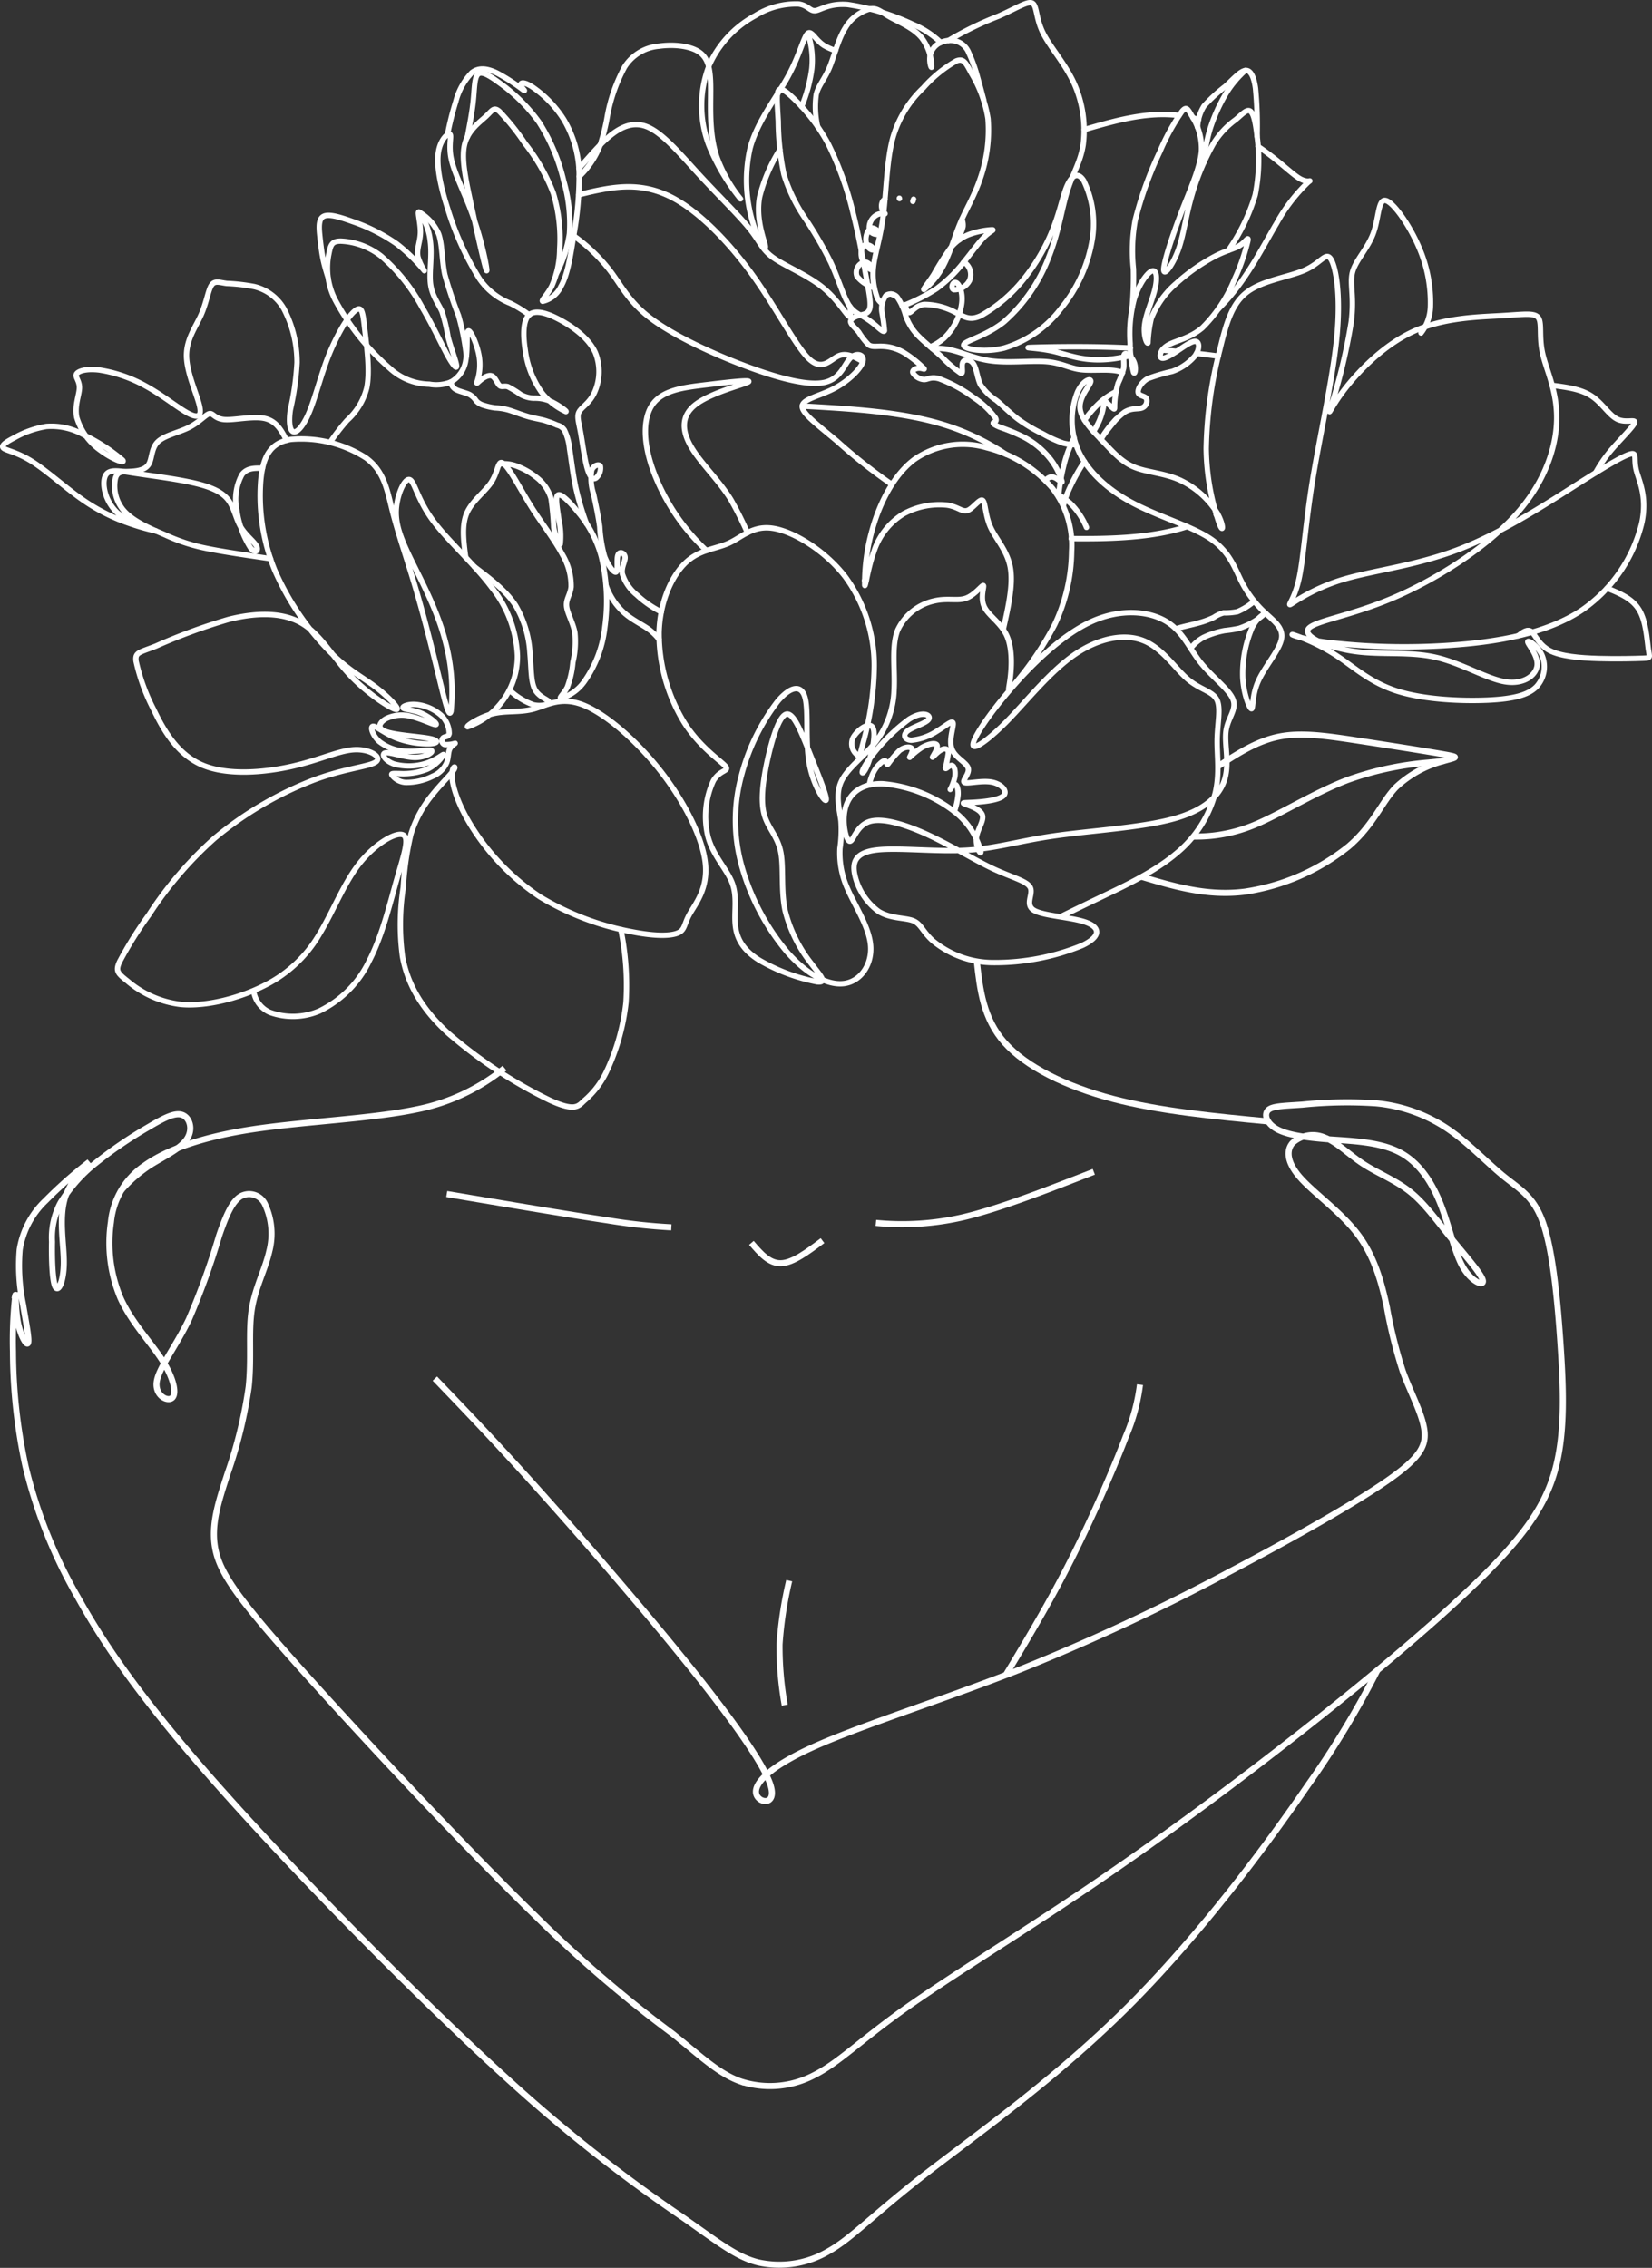 <svg xmlns="http://www.w3.org/2000/svg" viewBox="0 0 235.573 323.374"><rect x="0" y="0" width="235.573" height="323.374" fill="#333333" stroke="none"/><defs><style>.cls-1,.cls-2{fill:none;stroke:#fff;}.cls-1{stroke-miterlimit:3.516;stroke-width:0.869px;}.cls-2{stroke-linecap:round;stroke-linejoin:round;stroke-width:0.767px;}</style></defs><title>abrazo_corazon_consentirte_flores</title><g id="Capa_2" data-name="Capa 2"><g id="Capa_1-2" data-name="Capa 1"><path class="cls-1" d="M71.951,152.305a28.741,28.741,0,0,1-12.597,5.89c-6.371,1.336-15.972,1.719-23.269,2.82-7.297,1.105-12.293,2.926-15.414,5.137a11.031,11.031,0,0,0-4.851,8.105,20.276,20.276,0,0,0,1.348,10.8c1.535,3.453,4.32,6.332,5.957,8.879,1.629,2.543,2.105,4.746,1.437,5.375-.672.621-2.5-.336-2.211-2.305.293-1.969,2.687-4.945,4.562-8.832a104.111,104.111,0,0,0,4.32-11.949c1.109-3.262,1.973-4.992,3.121-5.664a2.483,2.483,0,0,1,3.457,1.203,9.934,9.934,0,0,1,.582,6.672c-.582,2.59-2.02,5.184-2.5,8.351-.48,3.164,0,6.906-.43,10.984a65.044,65.044,0,0,1-3.027,12.383c-1.25,3.891-2.402,7.25-1.73,10.703s3.168,7.004,11.957,16.839,23.866,25.964,33.995,35.8a183.101,183.101,0,0,0,19.21,16.46c3.887,3.07,6.48,5.664,9.699,6.816a13.517,13.517,0,0,0,10.511-.867c3.457-1.723,6.531-4.89,12.867-9.406,6.34-4.508,15.941-10.363,26.03-17.175,10.082-6.816,20.648-14.59,30.776-22.558,10.129-7.961,19.828-16.121,26.023-22.312,6.199-6.191,8.883-10.41,10.136-15.453,1.246-5.039,1.051-10.894.621-17.277s-1.101-13.289-2.449-17.222c-1.344-3.941-3.359-4.898-5.715-6.82-2.348-1.914-5.039-4.797-8.062-6.812a21.931,21.931,0,0,0-10.082-3.551,62.302,62.302,0,0,0-10.519.191c-2.785.191-4.324.191-4.902.816-.574.621-.191,1.871,1.301,2.687,1.484.812,4.078,1.195,7.343,1.441,3.265.238,7.203.336,10.082,1.82,2.887,1.492,4.711,4.371,5.961,7.586,1.246,3.215,1.918,6.765,3.164,8.879,1.25,2.106,3.074,2.777,2.785,1.77-.289-1.004-2.683-3.691-4.703-6.187s-3.648-4.797-5.715-6.43c-2.066-1.637-4.562-2.594-6.625-3.933-2.066-1.348-3.695-3.074-5.476-3.75a4.274,4.274,0,0,0-4.613.773c-.91,1.055-.812,2.785,1.156,4.988,1.965,2.207,5.812,4.894,8.214,8.109,2.394,3.215,3.359,6.957,4.078,10.269a69.746,69.746,0,0,0,2.258,9.117c1.055,2.926,2.691,5.902,3.074,8.258.383,2.352-.48,4.074-5.234,7.391-4.758,3.312-13.402,8.203-22.62,13.054a299.9,299.9,0,0,1-29.718,13.863c-10.711,4.226-22.323,7.875-29.147,10.898-6.816,3.019-8.836,5.422-8.543,6.812.289,1.395,2.875,1.777,2.109-1.008s-4.894-8.734-11.183-16.605c-6.297-7.867-14.742-17.656-21.23-24.906-6.48-7.246-10.992-11.949-15.511-16.648"></path><path class="cls-1" d="M139.284,137.012c.461,4.113.918,8.226,3.984,11.675,3.062,3.449,8.726,6.23,15.425,7.992,6.695,1.754,14.417,2.492,22.148,3.223"></path><path class="cls-1" d="M17.335,169.66a20.23,20.23,0,0,1,4.016-3.492c1.797-1.148,4.266-2.281,5.254-3.687.98-1.406.477-3.094-.59-3.5-1.07-.414-2.699.453-4.957,1.793a59.564,59.564,0,0,0-7.441,5.09,21.319,21.319,0,0,0-4.996,5.664,10.55,10.55,0,0,0-1.203,5.516c-.051,2.352.047,5.613.484,6.43.43.82,1.199-.816,1.199-3.504s-.77-6.429.238-9.406a13.438,13.438,0,0,1,3.41-4.891,62.522,62.522,0,0,0-6.242,5.516,12.285,12.285,0,0,0-3.699,7.008,27.203,27.203,0,0,0,.48,7.82c.43,2.594.918,4.992.719,5.473-.191.477-1.055-.957-1.437-2.879-.383-1.918-.289-4.316-.383-3.933a58.601,58.601,0,0,0-.336,8.058,78.243,78.243,0,0,0,1.773,16.269,69.97,69.97,0,0,0,7.492,18.765c3.84,6.906,9.222,14.781,20.409,27.351C42.709,267.693,59.713,284.97,72.099,296.196A219.168,219.168,0,0,0,97.403,316.207c5.136,3.598,7.636,5.617,10.71,6.383a13.828,13.828,0,0,0,10.031-1.586c3.312-1.867,6.293-5.133,13.492-10.746,7.207-5.617,18.628-13.578,29.101-23.995,10.464-10.41,19.972-23.269,25.757-31.698a130.2,130.2,0,0,0,9.925-16.406"></path><path class="cls-1" d="M143.417,238.853c3.117-5.168,6.23-10.332,9.328-16.468,3.09-6.137,6.164-13.238,7.801-17.558a27.22,27.22,0,0,0,2.012-7.391"></path><path class="cls-2" d="M36.206,141.493a3.883,3.883,0,0,0,2.289,2.867,9.608,9.608,0,0,0,7.054-.203,15.191,15.191,0,0,0,7.105-7.16c1.832-3.519,2.922-8.058,3.918-11.574s1.895-6,.863-6.394c-1.031-.398-3.984,1.293-6.211,4.133-2.223,2.832-3.723,6.801-5.644,9.972a18.574,18.574,0,0,1-7.804,7.359c-3.547,1.812-8.297,3.058-11.957,2.734a14.339,14.339,0,0,1-7.652-3.348c-1.418-1.113-1.695-1.441-1.125-2.723a54.895,54.895,0,0,1,4.176-6.691,53.665,53.665,0,0,1,9.386-10.945,50.371,50.371,0,0,1,14.246-8.34c4.48-1.652,7.926-1.879,8.781-2.562.863-.684-.863-1.824-3.078-1.719-2.211.109-4.918,1.461-8.879,2.359-3.961.902-9.172,1.348-12.765-.148-3.59-1.504-5.566-4.945-7.008-7.965a28.094,28.094,0,0,1-2.5-6.871c-.156-1.27.449-1.215,2.816-2.144a82.521,82.521,0,0,1,10.418-3.82c3.93-.98,7.656-1.023,10.367.547,2.715,1.574,4.406,4.766,6.91,7.422,2.496,2.652,5.804,4.773,6.558,4.879.75.109-1.055-1.805-2.949-3.226-1.887-1.422-3.855-2.359-6.504-5.027a38.628,38.628,0,0,1-7.859-11.652,28.192,28.192,0,0,1-1.976-12.714c.305-3.394,1.324-5.429,4.332-5.887a17.109,17.109,0,0,1,10.671,2.637c2.68,1.949,3.039,4.723,3.859,7.914.816,3.183,2.09,6.793,3.312,10.961,1.223,4.18,2.398,8.922,3.258,12.453.863,3.539,1.414,5.867,1.703,4.789a27.576,27.576,0,0,0-.793-9.871c-1.094-4.324-3.305-8.472-4.82-11.566-1.512-3.098-2.312-5.137-2.199-7.297.121-2.156,1.156-4.426,1.871-4.289.707.137,1.09,2.676,3.223,5.644,2.125,2.965,6.008,6.355,8.515,9.73a16.664,16.664,0,0,1,3.668,9.714,10.604,10.604,0,0,1-2.84,7.348,10.075,10.075,0,0,1-4.269,2.812c-.223-.094,1.64-1.375,3.543-1.848,1.906-.48,3.851-.152,5.801-.664,1.945-.512,3.894-1.855,7.093-.617,3.199,1.23,7.648,5.051,11.129,9.508,3.473,4.453,5.984,9.543,6.351,13.144.359,3.605-1.426,5.723-2.242,7.172s-.652,2.223-1.605,2.672c-.953.441-3.019.57-6.644-.137a39.438,39.438,0,0,1-13.093-4.969A33.08,33.08,0,0,1,67.291,117.9c-2.062-3.301-2.812-5.953-2.84-7.324-.031-1.371.664-1.461.297-.848-.359.613-1.766,1.934-3.047,3.531a16.62,16.62,0,0,0-3.094,5.652,43.103,43.103,0,0,0-1.101,7.613,34.383,34.383,0,0,0-.117,9.832c.633,3.519,2.363,7.164,6.547,10.996a66.379,66.379,0,0,0,14.394,9.496c3.582,1.652,4.101.941,4.933.137a12.352,12.352,0,0,0,3.176-4.082,31.008,31.008,0,0,0,2.828-9.969,39.555,39.555,0,0,0-.742-10.418"></path><path class="cls-2" d="M64.052,104.584a3.592,3.592,0,0,0-1.191-2.629,6.271,6.271,0,0,0-3.598-1.508c-1.164-.078-1.98.316-1.77.52.211.215,1.445.234,2.629.754,1.195.516,2.336,1.535,2.043,1.602-.285.07-2.016-.809-3.504-1.164a5.048,5.048,0,0,0-3.625.324c-.879.504-1.394,1.328-.023,1.832s4.633.684,6.152.969c1.523.289,1.32.691.18.77a12.657,12.657,0,0,1-4.863-.828c-1.648-.66-2.883-1.734-3.308-1.664-.422.078-.039,1.312.906,2.168a6.626,6.626,0,0,0,4.031,1.394c1.562.059,3.176-.289,3.433-.086.258.207-.84.961-2.371.961-1.531-.008-3.496-.773-4.187-.652-.695.117-.121,1.117,1.16,1.578a8.063,8.063,0,0,0,4.726-.125c1.457-.484,2.39-1.371,2.379-1.191a5.588,5.588,0,0,1-2.293,2.058,9.271,9.271,0,0,1-3.949.641c-.977-.012-1.281-.055-1.101.234a2.581,2.581,0,0,0,1.941,1.023,8.296,8.296,0,0,0,3.832-.875,3.749,3.749,0,0,0,2.012-1.934c.277-.711.191-1.476.461-2,.266-.512.875-.781.734-.769a3.858,3.858,0,0,1-1.5.172.579.579,0,0,1-.195-.957C63.451,104.974,63.963,105.115,64.052,104.584Z"></path><path class="cls-2" d="M47.065,63.089a30.627,30.627,0,0,1,2.437-3.152,9.245,9.245,0,0,0,2.801-4.66c.453-2.281.027-5.586-.23-7.812s-.348-3.375-.855-3.418c-.508-.047-1.438,1.012-2.355,2.527a31.415,31.415,0,0,0-2.609,5.769c-.793,2.281-1.48,4.879-2.254,6.652S42.37,61.714,41.85,61.569c-.523-.144-.703-1.363-.445-3.133a39.251,39.251,0,0,0,.953-6.726,16.466,16.466,0,0,0-1.883-7.695,6.634,6.634,0,0,0-4.238-3.152,26.38,26.38,0,0,0-3.902-.445c-1.031-.133-1.723-.453-2.187.266-.465.711-.699,2.476-1.484,4.238-.785,1.746-2.113,3.496-2.066,5.891.055,2.398,1.492,5.453,1.855,7.062.375,1.613-.328,1.781-1.758.984-1.434-.793-3.59-2.547-5.914-3.816A19.822,19.822,0,0,0,14.16,52.757c-1.824-.215-2.992.133-3.246.57-.246.43.434.949.414,1.973s-.723,2.558-.379,4.223a8.853,8.853,0,0,0,3.398,4.711c1.66,1.25,3.578,1.957,3.152,1.383a25.305,25.305,0,0,0-5.394-3.519,9.364,9.364,0,0,0-5.492-1.289,13.921,13.921,0,0,0-4.535,1.59C.863,63.03.098,63.534.484,63.893c.383.352,1.926.566,3.996,1.855,2.074,1.285,4.672,3.644,7.07,5.344a26.57,26.57,0,0,0,6.773,3.492,32.018,32.018,0,0,0,3.906,1.125,14.436,14.436,0,0,1-5.449-2.555c-1.812-1.641-2.265-4.156-1.785-5.25.473-1.098,1.891-.781,4.234-.422,2.348.359,5.617.766,8.097,1.312,2.48.543,4.172,1.226,5.109,2.359.949,1.129,1.152,2.707,1.859,3.926.707,1.223,1.922,2.098,2.281,2.773.352.676-.144,1.16-.863.246a13.531,13.531,0,0,1-1.945-5.383,7.391,7.391,0,0,1,.734-5.043c.719-.957,1.828-.933,2.93-.902"></path><path class="cls-2" d="M38.565,79.662c-3.613-.527-7.222-1.051-9.613-1.574a26.201,26.201,0,0,1-5.445-1.84c-1.883-.797-4.48-1.867-5.84-3.426a5.397,5.397,0,0,1-1.211-4.609c.281-1,.957-.949,1.93-.988.969-.035,2.234-.148,2.777-.957.547-.809.379-2.305,1.32-3.246.937-.938,2.988-1.328,4.461-2.07s2.371-1.836,2.91-1.965c.547-.117.738.73,2.152.84,1.418.109,4.062-.527,5.738-.16,1.683.371,2.402,1.742,3.121,3.117"></path><path class="cls-2" d="M66.408,79.475c-.293-2.262-.594-4.527.148-6.281.75-1.754,2.531-3.004,3.453-4.363.922-1.363.977-2.836,1.453-2.875.48-.027,1.379,1.379,2.223,2.805.84,1.422,1.625,2.859,2.801,4.621,1.172,1.762,2.734,3.836,3.711,5.687a8.745,8.745,0,0,1,1.242,4.617c-.121,1.129-.75,1.758-.648,2.754.102,1,.93,2.363,1.187,3.777a12.758,12.758,0,0,1-.281,4.207,13.582,13.582,0,0,1-.793,3.543c-.465.949-1.285,1.602-.902,1.602a6.208,6.208,0,0,0,3.305-2.371,16.514,16.514,0,0,0,2.941-7.761,27.094,27.094,0,0,0-.492-10.054,16.305,16.305,0,0,0-3.359-6.383c-1.25-1.539-2.406-2.664-2.828-2.418-.426.242-.105,1.867.121,3.508a10.747,10.747,0,0,1,.203,3.496c-.191.207-.723-1.02-.93-2.383a40.876,40.876,0,0,0-.387-4.125,5.876,5.876,0,0,0-2.09-3.019,10.102,10.102,0,0,0-3.008-1.668,4.971,4.971,0,0,0-2.015-.242"></path><path class="cls-2" d="M67.662,80.822c2.238,1.695,4.473,3.387,5.844,5.488a15.068,15.068,0,0,1,2.066,6.828c.199,2.203.109,4.094.719,5.199.606,1.102,1.918,1.422,1.992,1.758.07.328-1.098.676-2.242.395a9.782,9.782,0,0,1-3.394-2.102"></path><path class="cls-2" d="M94.297,87.252a14.823,14.823,0,0,1-3.496-2.426,6.198,6.198,0,0,1-2.066-3.035c-.141-.961.465-1.781.398-2.359-.059-.574-.789-.902-1.016-.281-.23.629.047,2.211-.258,2.41-.312.195-1.207-.996-1.66-2.269a19.689,19.689,0,0,1-.676-4.176c-.199-1.539-.578-3.238-.883-4.691a7.143,7.143,0,0,1-.27-3.371c.27-.711,1.055-.953,1.246-.57a1.842,1.842,0,0,1-.621,1.672c-.426.305-.887-.078-1.266-1.402-.379-1.328-.664-3.598-.945-5.125-.281-1.523-.559-2.308-.176-2.957.383-.652,1.414-1.168,2.117-2.602a7.248,7.248,0,0,0,.172-5.785c-.887-1.976-3.023-3.574-4.949-4.621-1.922-1.047-3.621-1.539-4.492-.762-.867.777-.898,2.828-.562,4.98a13.353,13.353,0,0,0,2.348,6.082A9.206,9.206,0,0,0,80.689,58.69c.266.023-1.09-.977-2.133-1.449a5.76,5.76,0,0,0-2.43-.461,4.145,4.145,0,0,1-1.895-.531,13.859,13.859,0,0,0-1.82-1.117c-.516-.152-.883.117-1.199-.18-.316-.293-.582-1.152-1.078-1.351-.496-.191-1.223.277-1.652.637-.434.355-.57.609-.426.113a7.587,7.587,0,0,0,.285-3.457c-.262-1.691-1.215-3.832-1.551-3.711-.336.125-.047,2.504-.371,4.184a4.213,4.213,0,0,1-2.144,3.113,5.588,5.588,0,0,1-3.066.301,8.53,8.53,0,0,1-5.656-2.293,34.181,34.181,0,0,1-7.644-9.519A9.948,9.948,0,0,1,46.897,36.21c.258-1.348.449-1.82,1.707-1.828a10.046,10.046,0,0,1,5.742,2.133,25.96,25.96,0,0,1,5.816,7.25c1.617,2.742,2.824,5.398,3.676,6.949.863,1.559,1.367,2.012,1.258,1.32-.113-.695-.832-2.539-1.203-3.988a24.838,24.838,0,0,0-.863-3.609c-.473-1.09-1.402-2.199-1.629-3.91-.227-1.715.246-4.023-.043-6.144a8.475,8.475,0,0,0-1.605-4.148c-.273-.117.223,1.559.199,2.906-.023,1.344-.574,2.363-.355,3.484a8.179,8.179,0,0,0,.914,1.98,24.482,24.482,0,0,0-3.937-3.832,25.308,25.308,0,0,0-6.386-3.211c-1.953-.703-3.437-1.105-4.121-.668-.688.43-.574,1.695-.449,2.867.125,1.168.258,2.246.457,3.215.203.969.473,1.832.742,2.699"></path><path class="cls-2" d="M59.752,30.234a6.617,6.617,0,0,1,2.805,3.144c.527,1.504.441,3.699.867,5.754a60.833,60.833,0,0,0,1.961,5.871,35.269,35.269,0,0,1,1.125,5.766"></path><path class="cls-2" d="M75.458,44.901a17.037,17.037,0,0,0-2.695-1.656,9.562,9.562,0,0,1-4.41-3.523A42.02,42.02,0,0,1,63.861,29.82c-1.117-3.441-1.629-6.226-1.351-8.082.281-1.855,1.351-2.789,1.641-2.59.289.195-.211,1.519.184,3.453.398,1.941,1.691,4.484,2.68,7.047a48.324,48.324,0,0,1,2.062,6.926c.387,1.805.484,2.84.059,1.223-.426-1.609-1.371-5.879-2.109-9.347-.738-3.465-1.258-6.137-.727-8.027.527-1.891,2.109-3,3.004-3.832.891-.832,1.094-1.387,1.891-.723a32.785,32.785,0,0,1,3.691,4.621A26.962,26.962,0,0,1,78.9,27.535a22.493,22.493,0,0,1,.914,7.968,13.089,13.089,0,0,1-1.137,5.309c-.648,1.258-1.551,2.051-1.293,2.152a3.804,3.804,0,0,0,2.598-2.109c.93-1.605,1.348-4.226,1.805-7.129a48.068,48.068,0,0,0,.801-9A15.575,15.575,0,0,0,80.4,17.047a15.87,15.87,0,0,0-4.539-4.683c-1.223-.77-1.695-.586-1.582-.195.121.395.828.988.324.641a28.602,28.602,0,0,0-3.668-2.367c-1.453-.719-2.656-.859-3.64-.094a9.208,9.208,0,0,0-2.289,4.09,43.11,43.11,0,0,0-1.211,4.848"></path><path class="cls-2" d="M66.642,19.547c.34-1.793.688-3.59.852-5.25.168-1.656.148-3.18.633-3.687.48-.508,1.461,0,3.105,1.211a24.319,24.319,0,0,1,5.64,5.613,26.96,26.96,0,0,1,3.512,8.363,21.853,21.853,0,0,1,.82,7.535,18.018,18.018,0,0,1-1.871,5.699"></path><path class="cls-2" d="M143.077,89.682c.719-3.203,1.426-6.398.984-8.805-.449-2.406-2.055-4.019-2.828-5.742-.769-1.73-.695-3.566-1.129-3.797-.43-.227-1.359,1.156-2.121,1.445-.758.285-1.348-.523-2.933-.762a10.69,10.69,0,0,0-6.172,1.226,9.81,9.81,0,0,0-4.262,5.414c-.871,2.375-1.207,5.226-1.312,4.789a27.863,27.863,0,0,1,1.094-7.98c1.074-3.832,3.082-7.765,5.973-9.945A12.108,12.108,0,0,1,140.73,63.85a18.142,18.142,0,0,1,9.375,5.809A13.31,13.31,0,0,1,152.811,78.6a24.999,24.999,0,0,1-2.437,10.504A46.108,46.108,0,0,1,144.78,97.404c-1.223,1.512-.984,1.234-.77-.328.223-1.562.422-4.41-.406-6.34-.828-1.933-2.68-2.953-3.265-4.258-.594-1.305.066-2.902-.113-2.984-.18-.09-1.211,1.332-2.433,1.789-1.226.461-2.644-.047-4.558.395a7.527,7.527,0,0,0-5.226,4.172c-.918,2.336-.359,5.598-.512,8.484a12.826,12.826,0,0,1-2.64,7.461c-1.629,2.074-4.027,3.734-4.898,5.644-.875,1.91-.231,4.07-.039,5.621a18.351,18.351,0,0,1-.148,3.933,12.382,12.382,0,0,0,1.101,5.769c1.062,2.437,3.066,5.406,3.277,8.078s-1.371,5.035-3.703,5.394c-2.328.359-5.402-1.289-8.195-4.473a32.97,32.97,0,0,1-6.515-12.386,24.237,24.237,0,0,1,.024-12.918A29.61,29.61,0,0,1,110.91,99.986c1.851-2.172,3.383-2.418,3.898-.48.516,1.941,0,6.059.586,9.328.582,3.27,2.262,5.695,2.422,5.234.156-.461-1.199-3.797-2.422-6.844-1.215-3.043-2.297-5.789-3.351-5.363-1.055.43-2.094,4.027-2.723,7.07-.621,3.047-.844,5.531-.297,7.355.543,1.82,1.863,2.984,2.305,5.176.445,2.195.012,5.418.625,8.363a19.953,19.953,0,0,0,3.64,7.445c1.379,1.851,2.469,2.894.918,2.73a26.305,26.305,0,0,1-8.226-3.078c-2.484-1.543-3.281-3.273-3.445-5.152-.16-1.887.309-3.93-.441-5.89s-2.707-3.84-3.437-6.574a12.139,12.139,0,0,1,.766-7.976c.969-1.641,2.414-1.32,1.676-2.125-.73-.797-3.637-2.711-5.832-6.176a24.386,24.386,0,0,1-3.59-12.836c.109-4.367,1.808-8.097,3.805-9.976,1.988-1.879,4.265-1.914,6.168-2.781,1.902-.875,3.43-2.59,6.386-2.086,2.965.504,7.363,3.215,10.183,6.875a21.403,21.403,0,0,1,4.141,12.718,42.205,42.205,0,0,1-1.57,10.914c-.543,2.152-.543,2.152-.91,1.738a2.021,2.021,0,0,1-.574-2.324c.527-1.09,2.301-2.441,2.84-1.543.531.902-.176,4.051-.805,5.512s-1.172,1.223-.024-.496a26.452,26.452,0,0,1,5.996-6.183c2.008-1.27,3.176-.594,2.816-.012-.359.586-2.246,1.078-3.012,1.672-.762.598-.398,1.293.543,1.328a8.117,8.117,0,0,0,3.695-1.328c1.23-.738,2.156-1.605,2.254-1.098.094.504-.641,2.379-.188,3.644.457,1.277,2.105,1.941,2.332,2.769.238.824-.941,1.805-.535,2.035.41.227,2.398-.308,3.84-.062,1.445.246,2.352,1.277,1.77,1.91-.574.637-2.629.875-4.016.965-1.375.09-2.082.031-1.582.238.504.211,2.211.695,2.535,1.551s-.731,2.09-.844,3.359c-.113,1.262.719,2.57.641,1.855a10.63,10.63,0,0,0-3.781-5.664,19.444,19.444,0,0,0-10.222-3.969c-3.074-.082-4.769,1.426-5.308,3.453-.539,2.039.082,4.601.594,4.742.508.141.902-2.14,2.762-2.781,1.855-.641,5.176.371,8.468,1.891,3.297,1.527,6.57,3.566,9.273,4.832,2.707,1.258,4.84,1.73,5.277,2.691.434.965-.832,2.41.516,3.219,1.348.805,5.312.969,7.379,1.699,2.062.731,2.234,2.023-.508,3.316a32.815,32.815,0,0,1-12.652,2.441,13.559,13.559,0,0,1-8.601-3.066c-1.516-1.34-1.703-2.445-2.848-2.902-1.137-.461-3.238-.27-4.941-1.34a8.824,8.824,0,0,1-3.39-5.25c-.383-1.832.164-3.156,3.133-3.504,2.965-.351,8.351.27,12.66.043,4.305-.234,7.527-1.316,12.71-2.059,5.179-.742,12.316-1.145,16.929-2.414s6.695-3.402,7.355-5.754c.664-2.359-.102-4.934.16-6.801.266-1.875,1.555-3.035.996-4.476-.559-1.449-2.961-3.18-4.625-5.266-1.66-2.086-2.574-4.535-5.031-5.937-2.449-1.406-6.445-1.766-10.566.113s-8.375,6-11.574,9.711c-3.195,3.711-5.34,7.023-5.273,7.859.066.832,2.348-.805,5.086-3.637s5.945-6.855,9.371-9.222c3.433-2.371,7.097-3.082,9.816-2.012,2.727,1.074,4.508,3.93,6.285,5.461s3.558,1.738,4.187,2.93c.629,1.195.102,3.367.059,5.711-.039,2.332.395,4.836-.281,7.664a16.679,16.679,0,0,1-5.527,8.566c-3.051,2.59-7.351,4.621-10.316,6.035-2.973,1.418-4.605,2.215-6.234,3.015"></path><path class="cls-2" d="M123.961,111.935a6.46,6.46,0,0,1,.758-2.105c.426-.691,1.125-1.359,1.438-1.359.305.004.219.688.488.461a14.452,14.452,0,0,1,1.637-1.922c.754-.574,1.629-.594,1.785-.199.148.395-.418,1.191-.34,1.176a11.072,11.072,0,0,1,1.695-1.383c.91-.535,2.023-.769,2.199-.336.172.426-.59,1.52-.648,1.68-.066.156.574-.613,1.148-.961.578-.355,1.09-.281,1.117.371a21.691,21.691,0,0,1-.422,2.16c.023.274.535-.414.898-.379.367.031.582.785.449,1.613a6.69,6.69,0,0,1-.656,1.812c-.043.078.352-.672.652-.699.297-.035.496.644.465,1.406a9.941,9.941,0,0,1-.539,2.453"></path><path class="cls-2" d="M180.451,87.412a4.896,4.896,0,0,0-2.098,2.562,16.741,16.741,0,0,0-1.137,6.609c.113,2.356.938,4.383,1.227,4.473.293.086.043-1.777.953-3.859.906-2.086,2.973-4.391,3.324-6.019.355-1.625-1.008-2.578-2.27-3.765a15.629,15.629,0,0,1-3.41-4.484c-.957-1.891-1.695-4.266-4.437-6.117-2.742-1.844-7.488-3.156-11.25-5.183-3.769-2.023-6.547-4.766-7.734-7.746a10.847,10.847,0,0,1,.031-7.976c.809-1.766,2.023-2.07,1.879-1.461-.144.613-1.645,2.137-1.52,3.75.125,1.609,1.867,3.308,3.336,4.836,1.461,1.52,2.648,2.875,4.449,3.598,1.805.727,4.23.82,6.453,1.82a12.48,12.48,0,0,1,5.258,4.594c1.008,1.687.988,3.172.387,1.691a34.091,34.091,0,0,1-1.887-10.75,59.947,59.947,0,0,1,1.937-14.089c.953-4.004,1.793-6.777,4.074-8.379,2.277-1.605,5.996-2.047,8.195-3.066s2.875-2.617,3.578-1.492c.699,1.133,1.418,4.996.856,10.965s-2.414,14.043-3.469,20.527c-1.055,6.488-1.312,11.386-1.988,14.296-.676,2.902-1.769,3.812-1.012,3.348a27.193,27.193,0,0,1,7.644-3.558c4.293-1.242,10.285-1.898,16.464-4.308,6.176-2.414,12.546-6.586,16.851-9.316,4.308-2.73,6.558-4.012,7.441-4.195.875-.191.375.719.742,2.262.367,1.539,1.594,3.723.816,7.512a21.131,21.131,0,0,1-8.539,12.492c-4.953,3.32-12.07,4.586-18.933,5.031a94.512,94.512,0,0,1-17.492-.434c-4.019-.535-5.433-1.254-4.738-1.074a26.935,26.935,0,0,1,6.054,2.91c2.551,1.652,4.848,3.875,8.679,5.105,3.84,1.234,9.215,1.473,12.968,1.309,3.75-.168,5.883-.75,7.027-1.984a4.193,4.193,0,0,0,.703-4.473c-.625-1.359-2.031-2.195-2.004-1.836s1.488,1.91,1.332,3.352c-.164,1.437-1.941,2.762-4.601,2.316-2.66-.449-6.199-2.664-9.918-3.496-3.723-.836-7.629-.297-11.406-.812-3.789-.516-7.441-2.09-6.715-3.211.723-1.117,5.828-1.789,11.925-4.355,6.105-2.57,13.207-7.035,17.55-11.808,4.344-4.766,5.926-9.847,5.961-13.847.031-4-1.492-6.922-2.019-9.308-.527-2.391-.066-4.246-.586-5.035-.519-.785-2.031-.508-5.277-.324-3.254.188-8.242.27-12.574,2.258-4.332,1.98-8.004,5.867-9.992,8.508-1.984,2.641-2.289,4.035-1.617,1.836a83.511,83.511,0,0,0,2.765-11.726c.465-3.754-.274-5.476.199-7.156.48-1.68,2.164-3.308,2.953-5.488.793-2.183.676-4.922,1.781-4.644,1.105.274,3.418,3.566,4.766,6.769a19.66,19.66,0,0,1,1.594,8.328,6.381,6.381,0,0,1-1.348,3.789"></path><path class="cls-2" d="M221.34,54.948c2.066.27,4.125.531,5.641,1.543,1.523,1.008,2.492,2.754,3.691,3.305s2.617-.09,2.422.484c-.203.578-2.027,2.367-3.223,3.762a19.381,19.381,0,0,0-2.332,3.363"></path><path class="cls-2" d="M229.168,83.877c1.816.734,3.625,1.476,4.594,3.125.973,1.652,1.098,4.215,1.277,5.5.18,1.293.418,1.312-.742,1.359-1.164.043-3.719.113-6.355.035s-5.363-.305-6.949-1.125c-1.582-.824-2.043-2.25-2.605-2.699-.57-.457-1.246.07-1.922.594"></path><path class="cls-2" d="M169.795,92.447a5.775,5.775,0,0,1,1.812-1.555,12.113,12.113,0,0,1,3.031-.977,18.99,18.99,0,0,0,2.039-.316,10.647,10.647,0,0,0,2.258-1.043,10.345,10.345,0,0,0,1.516-1.145"></path><path class="cls-2" d="M167.674,89.666c.359-.109.723-.223,1.25-.348.527-.133,1.23-.277,1.988-.492a12.704,12.704,0,0,0,2.16-.785,4.824,4.824,0,0,1,1.406-.656,8.781,8.781,0,0,0,1.969-.164,8.898,8.898,0,0,0,2.402-1.496"></path><path class="cls-2" d="M64.275,54.479a1.484,1.484,0,0,0,.742,1.066c.504.277,1.414.449,1.953.719a2.726,2.726,0,0,1,.953.918,2.272,2.272,0,0,0,1.031.609,8.979,8.979,0,0,0,1.66.371,8.518,8.518,0,0,1,1.766.262c.785.219,1.898.672,2.84.949.941.281,1.699.375,2.414.574a16.249,16.249,0,0,1,1.832.68,1.682,1.682,0,0,1,1.02.703,7.799,7.799,0,0,1,.73,2.656c.238,1.473.484,3.66.894,5.555a40.332,40.332,0,0,0,1.52,5.121"></path><path class="cls-2" d="M93.981,91.162A7.32,7.32,0,0,0,92.329,89.6c-.82-.559-2.043-1.176-2.996-1.941a9.284,9.284,0,0,1-2.086-2.41,8.944,8.944,0,0,1-.832-1.773"></path><path class="cls-2" d="M154.932,75.201a10.447,10.447,0,0,0-2.379-3.508,16.302,16.302,0,0,0-1.922-1.336m-1.492-1.785a.896.896,0,0,1,.996-.543c.668.105,1.32,1.004,1.305.641a9.804,9.804,0,0,0-1.75-3.324,11.634,11.634,0,0,0-3.703-3.023,26.665,26.665,0,0,0-3.304-1.371c-.785-.305-1.129-.543-1.043-.664.09-.125.617-.133.301-.707a12.199,12.199,0,0,0-3.094-2.89,19.698,19.698,0,0,0-4.934-2.688c-1.23-.348-1.582.144-2.183.117a2.071,2.071,0,0,1-1.562-.98c-.117-.402.48-.66.977-.641.492.02.887.312.473-.09a15.559,15.559,0,0,0-2.762-2.156,6.501,6.501,0,0,0-3.058-.871c-.832-.027-1.426.129-1.918-.199a9.765,9.765,0,0,1-1.406-1.801c-.523-.648-1.156-1.121-1.176-1.516s.586-.707,1.226-.887c.648-.172,1.332-.223,1.512-1.043s-.148-2.418-.574-4.726c-.422-2.312-.938-5.344-1.785-8.711a46.506,46.506,0,0,0-3.578-10,25.89,25.89,0,0,0-4.773-6.309c-1.324-1.293-2.066-1.777-2.348-1.226s-.113,2.137,0,4.367a38.323,38.323,0,0,0,.812,7.551,23.038,23.038,0,0,0,3.144,6.426,55.556,55.556,0,0,1,3.535,6.117c.984,2.133,1.672,4.387,2.344,5.652a3.954,3.954,0,0,0,2,1.902,12.915,12.915,0,0,1,2,1.383c.629.527,1.203,1.101,1.312.797a22.68,22.68,0,0,0-.348-2.57,3.211,3.211,0,0,1,.562-2.457,1.198,1.198,0,0,1,1.672.332,8.347,8.347,0,0,1,1.113,2.457,7.653,7.653,0,0,0,1.613,2.754c.879.969,2.254,2.035,3.512,3.168a17.44,17.44,0,0,0,2.789,2.394c.391.059.02-1.02.246-1.551.227-.527,1.066-.504,1.527.191.461.691.547,2.058,1.012,2.992a7.738,7.738,0,0,0,2.258,2.215c.953.789,2.008,1.879,3.16,2.734a23.707,23.707,0,0,0,3.504,2.066A17.321,17.321,0,0,0,151.612,63.19a7.559,7.559,0,0,0,1.836.219m2.484-1.871a13.33,13.33,0,0,0,.805-1.496,9.284,9.284,0,0,0,.691-2.5c.066-.469.066-.469.332-.207.27.258.797.773,1.016.93.223.148.141-.066.176-.797a12.556,12.556,0,0,1,.492-2.832,11.591,11.591,0,0,0,.789-2.129c.098-.773-.125-1.84.156-2.051.281-.207,1.059.438,1.355,1.246.297.816.102,1.789-.098,1.402a16.85,16.85,0,0,1-.492-4.148,19.238,19.238,0,0,1,.59-6.328c.629-2.008,1.824-3.73,2.504-3.98.676-.258.832.957.453,2.547-.375,1.59-1.289,3.547-1.48,5.125-.195,1.574.324,2.773.477,2.574a18.747,18.747,0,0,1,.465-3.457,12.706,12.706,0,0,1,3.617-5.066,27.02,27.02,0,0,1,5.636-3.914c1.645-.82,2.703-.988,3.457-1.5.758-.5,1.199-1.351,1.078-.633a29.458,29.458,0,0,1-1.933,5.555,20.578,20.578,0,0,1-4.566,6.863c-1.812,1.539-3.824,1.824-4.933,2.484-1.101.656-1.301,1.691-.84,1.836.457.144,1.57-.59,2.57-1.262s1.895-1.27,2.348-1.098c.457.176.473,1.113-.18,2.023a7.377,7.377,0,0,1-3.289,2.242,26.628,26.628,0,0,0-3.469,1.023c-.91.519-1.473,1.512-1.351,2,.113.477.898.441,1.156.809a1.053,1.053,0,0,1-.594,1.355c-.57.242-1.438-.047-2.515.613a12.286,12.286,0,0,0-3.199,3.609c-.059.094-.113.184-.168.273"></path><path class="cls-2" d="M175.15,35.714a27.469,27.469,0,0,0,3.84-7.918,25.463,25.463,0,0,0,.27-8.363c-.246-2.219-.558-3.398-1.039-3.621-.476-.227-1.117.496-1.992,1.234a11.904,11.904,0,0,0-3.187,3.422,34.627,34.627,0,0,0-3.246,7.953c-.773,2.801-1.043,5.238-1.808,7.305-.769,2.07-2.027,3.769-2.039,2.723s1.226-4.844,2.527-8.219c1.301-3.383,2.668-6.348,2.851-8.683a8.507,8.507,0,0,0-1.406-5.07c-.586-1.016-.766-1.348-1.414-.539a31.383,31.383,0,0,0-3.098,5.66,53.004,53.004,0,0,0-3.523,9.773,24.107,24.107,0,0,0-.262,6.969,48.492,48.492,0,0,1-.18,5.496"></path><path class="cls-2" d="M179.259,19.433a55.981,55.981,0,0,0-.223-6.828c-.238-1.738-.738-2.672-1.473-2.551-.75.113-1.746,1.281-2.852,2.281a22.209,22.209,0,0,0-3.008,2.769,6.059,6.059,0,0,0-.934,3.043"></path><path class="cls-2" d="M171.674,23.148a23.001,23.001,0,0,1,.875-4.742,24.226,24.226,0,0,1,2.398-5.269,14.47,14.47,0,0,1,2.617-3.082"></path><path class="cls-2" d="M128.663,43.644a27.396,27.396,0,0,0,4.883-2.477,19.568,19.568,0,0,0,3.851-3.75c1.133-1.387,2.152-2.836,2.984-3.652.828-.82,1.473-.992,1.098-1.004a11.418,11.418,0,0,0-2.973.562,6.313,6.313,0,0,0-2.996,2.082,43.423,43.423,0,0,0-2.336,3.703c-.789,1.238-1.664,2.277-1.406,2.164a10.651,10.651,0,0,0,2.672-3.242c1.012-1.832,1.641-4.203,2.504-6.246.859-2.039,1.957-3.746,2.812-6.262a21.002,21.002,0,0,0,1.133-8.601,18.06,18.06,0,0,0-2.371-6.48c-.785-1.465-1.09-2.172-2.164-1.746a18.402,18.402,0,0,0-4.684,3.82,15.792,15.792,0,0,0-4.355,7.152c-.875,3.226-.926,7.59-1.34,10.89-.414,3.293-1.187,5.527-1.41,7.386a9.431,9.431,0,0,0,.422,4.191,1.837,1.837,0,0,0,.832,1.16"></path><path class="cls-2" d="M116.594,18.047a12.801,12.801,0,0,1-.203-4.562c.301-1.266,1.168-2.156,1.863-3.789.695-1.641,1.223-4.023,2.266-5.684a5.888,5.888,0,0,1,3.605-2.754c1.02-.156,1.516.469,2.797,1.18,1.281.719,3.355,1.531,4.527,2.98a7.124,7.124,0,0,1,1.414,4.043c-.027.508-.371-.562-.246-1.441a2.574,2.574,0,0,1,1.445-1.922,3.38,3.38,0,0,1,2.348-.211A2.805,2.805,0,0,1,138.148,7.52a22.143,22.143,0,0,1,1.281,3.605c.34,1.191.586,2.133.828,3.058"></path><path class="cls-2" d="M128.265,28.32c-.008-.02-.008-.035-.016-.055M132.636,7.887c0-.008.008-.008.008-.012m2.609-2.098a46.953,46.953,0,0,1,7.148-3.477c2.699-1.199,4.18-2.211,4.828-1.84.644.367.473,2.113,1.48,4.18,1.012,2.07,3.215,4.465,4.492,7.328a16.417,16.417,0,0,1,1.262,8.656c-.375,2.473-1.476,4.09-2.262,6.605-.785,2.508-1.246,5.922-2.648,9.433a23.153,23.153,0,0,1-6.418,9.258c-2.672,2.105-5.683,2.699-5.719,3.281-.035.578,2.898,1.152,5.797.418a15.922,15.922,0,0,0,8.082-5.633,20.766,20.766,0,0,0,4.488-10,14.182,14.182,0,0,0-1.234-8.207c-.852-1.359-1.719-.727-2.336.617-.617,1.336-.977,3.371-1.883,5.777a27.493,27.493,0,0,1-4.336,7.609,20.983,20.983,0,0,1-6.121,5.238c-1.613.742-2.301.168-3.613-.461a9.516,9.516,0,0,0-4.48-1.148c-1.246.16-1.797,1.164-2.129,1.164-.238.008-.363-.531-.633-1.082M127.8,42.261a5.72,5.72,0,0,0-.742-.34m-2.379-.891a4.884,4.884,0,0,1-2.473-1.625,1.535,1.535,0,0,1,1.047-2.035c.68-.059,1.234.918,1.082,1.059-.156.152-1.039-.531-1.367-1.395-.336-.855-.125-1.887.359-2.102a1.229,1.229,0,0,1,1.277.617c.012.227-.734.074-.996-.652a2.34,2.34,0,0,1,.449-2.316c.516-.289,1.344.418,1.246.699-.09.277-1.098.121-1.324-.527a2.083,2.083,0,0,1,1.133-2.152,1.976,1.976,0,0,1,1.098-.133m0,0c-.008-.008-.016-.012-.016-.02a1.434,1.434,0,0,1-.285-1.805,1.059,1.059,0,0,1,.281-.223m4.086-.023c-.043.156-.086.273-.098.309-.027.055,0-.094.098-.309m6.894,2.879a2.107,2.107,0,0,1,.156,1.035,5.021,5.021,0,0,1-1.234,2.273,3.921,3.921,0,0,1,.762-.433m.543,3.265a1.31,1.31,0,0,1,.293.133,2.109,2.109,0,0,1,.551,2.473,2.471,2.471,0,0,1-2.227,1.289c-.492-.188-.18-1.141.27-1.031.449.102,1.035,1.262.867,2.898a8.362,8.362,0,0,1-2.543,5.058,7.79,7.79,0,0,1-1.949,1.227m.281.246a9.201,9.201,0,0,1,1.976.059c1.93.281,3.863,1.359,6.418,1.688,2.551.336,5.718-.07,7.863.109,2.14.172,3.254.934,4.941,1.145,1.695.203,3.969-.152,5.5.27a2.977,2.977,0,0,1,.445.148m-.922,6.641c-.539.68-1.141,1.41-1.762,2.215-.156.195-.312.398-.473.609m-2.289,3.234a26.603,26.603,0,0,0-2.426,4.488,15.328,15.328,0,0,0-.59,1.805m-24.433-3.039a75.832,75.832,0,0,1-7.804-6.16c-2.875-2.418-5.074-4.023-4.984-5.02.09-1.008,2.469-1.414,4.535-2.492,2.07-1.078,3.832-2.824,4.109-3.855.274-1.031-.941-1.348-1.797-.484-.859.859-1.355,2.898-3.594,3.437-2.246.531-6.242-.434-11.046-2.211s-10.418-4.371-13.699-6.82c-3.285-2.441-4.25-4.734-6.039-7.039a24.632,24.632,0,0,0-5.074-4.824m.746-9.617c1.184-1.281,2.285-2.609,3.457-3.742,1.871-1.801,3.926-3.105,6.242-2.191,2.312.918,4.89,4.055,7.597,6.988s5.539,5.676,7.066,7.586c1.527,1.902,1.746,2.988,3.43,4.152,1.684,1.176,4.828,2.434,7.031,4.234,2.199,1.801,3.449,4.148,3.793,4.105.16-.016.125-.555.039-1.422M119.14,7.211a8.156,8.156,0,0,1-1.637-.727c-1.27-.812-1.801-2.262-2.371-1.68-.562.586-1.164,3.199-2.805,6.176s-4.324,6.316-5.355,10.105a20.853,20.853,0,0,0,.422,10.808c.832,2.754,1.867,4.016,1.742,3.191-.121-.832-1.402-3.762-.816-7a23.31,23.31,0,0,1,2.894-6.754m3.098-6.125a21.572,21.572,0,0,0,1.449-5.363,11.958,11.958,0,0,0-.508-4.934"></path><path class="cls-2" d="M123.046,51.554c-1.168-.66-2.344-1.312-3.492-.797-1.152.516-2.285,2.203-4.184.418-1.891-1.789-4.551-7.058-7.937-11.797-3.383-4.742-7.5-8.953-11.218-11.011s-7.05-1.969-10.433-1.328c-1.117.207-2.234.476-3.254.734m.07-2.609a12.167,12.167,0,0,0,2.996-4.508,28.504,28.504,0,0,0,1.031-4.191A23.471,23.471,0,0,1,89.071,9.543a6.406,6.406,0,0,1,4.887-2.961c2.008-.281,4.359-.078,5.695.801,1.344.879,1.668,2.438,1.683,5.101.024,2.668-.25,6.449.863,9.824a20.66,20.66,0,0,0,3.398,6.051,30.171,30.171,0,0,1-4.543-7.726,15.95,15.95,0,0,1,.102-11.394,14.991,14.991,0,0,1,6.554-7.011A10.94,10.94,0,0,1,113.887.571c1.324.191,1.617,1.035,2.371.953.758-.078,1.965-1.09,4.625-.875A33.14,33.14,0,0,1,130.14,3.457a12.906,12.906,0,0,1,4.004,2.601"></path><path class="cls-2" d="M154.604,18.484c4.18-1.211,8.359-2.414,12.578-2.109.312.023.625.055.934.098m2,.348c.27.062.547.129.816.203m8.457,3.855c2.852,1.902,4.754,3.883,5.961,4.586,1.281.742,1.785.023,1.18.527a24.273,24.273,0,0,0-4.473,5.828c-2.031,3.39-4.453,8.449-8.297,12.203M161.256,50.69a23.383,23.383,0,0,1-2.492.473c-4.066.527-6.266-.539-8.547-1.066-2.277-.52-4.637-.5-3.144-.562,1.492-.051,6.836-.191,12.261.008.617.02,1.234.047,1.851.078m4.551.297c.695.055,1.379.117,2.062.18m2.828.297c1.078.125,2.121.254,3.109.387m-.102,22.488c-.066.035-.141.07-.211.105m-4.141,1.715c-.453.148-.922.285-1.387.406-4.812,1.274-10.281,1.348-15.14,1.305m-52.014,1.699a29.838,29.838,0,0,1-7.101-10.133c-1.938-4.551-2.082-8.441-.66-10.586,1.418-2.137,4.402-2.516,7.633-2.902,3.234-.391,6.707-.793,6.101-.414-.605.371-5.293,1.508-7.504,3.203-2.211,1.691-1.937,3.937-.551,6.215,1.375,2.281,3.867,4.598,5.574,7.375a51.28,51.28,0,0,1,2.352,4.703m16.695,6.816c.09-.019.172-.039.262-.055"></path><path class="cls-2" d="M114.402,57.901c7.086.399,14.171.805,20.132,2.637a33.803,33.803,0,0,1,8.902,4.226m7.5,6.058a30.133,30.133,0,0,1,.969-5.238,19.095,19.095,0,0,1,1.262-3.172m1.488-2.504a15.5,15.5,0,0,1,1.949-2.285,9.588,9.588,0,0,1,2.547-1.773"></path><path class="cls-1" d="M162.784,125.017c4.703,1.402,9.414,2.797,14.726,2.125a30.848,30.848,0,0,0,14.773-6.43c3.539-3.012,4.699-6.285,6.761-8.449a15.642,15.642,0,0,1,6.816-3.754c1.797-.523,2.433-.523.055-.945-2.379-.426-7.769-1.27-12.261-1.957s-8.086-1.215-11.269-.574c-3.179.641-5.953,2.449-8.726,4.258"></path><path class="cls-1" d="M170.111,119.282a21.641,21.641,0,0,0,8.883-1.707c3.723-1.562,8.578-4.629,13.25-6.387a44.662,44.662,0,0,1,11.379-2.449l2.238-.23"></path><path class="cls-1" d="M112.539,225.389a55.661,55.661,0,0,0-1.379,9.082,47.64,47.64,0,0,0,.742,8.664"></path><path class="cls-1" d="M63.705,170.254c8.777,1.476,17.546,2.957,22.886,3.746a83.078,83.078,0,0,0,9.14,1.004"></path><path class="cls-1" d="M155.975,167.086c-6.765,2.641-13.527,5.281-18.71,6.496a38.551,38.551,0,0,1-12.363.789"></path><path class="cls-1" d="M107.149,177.222c1.27,1.476,2.531,2.957,4.226,2.902,1.691-.047,3.805-1.637,5.914-3.223"></path></g></g></svg>